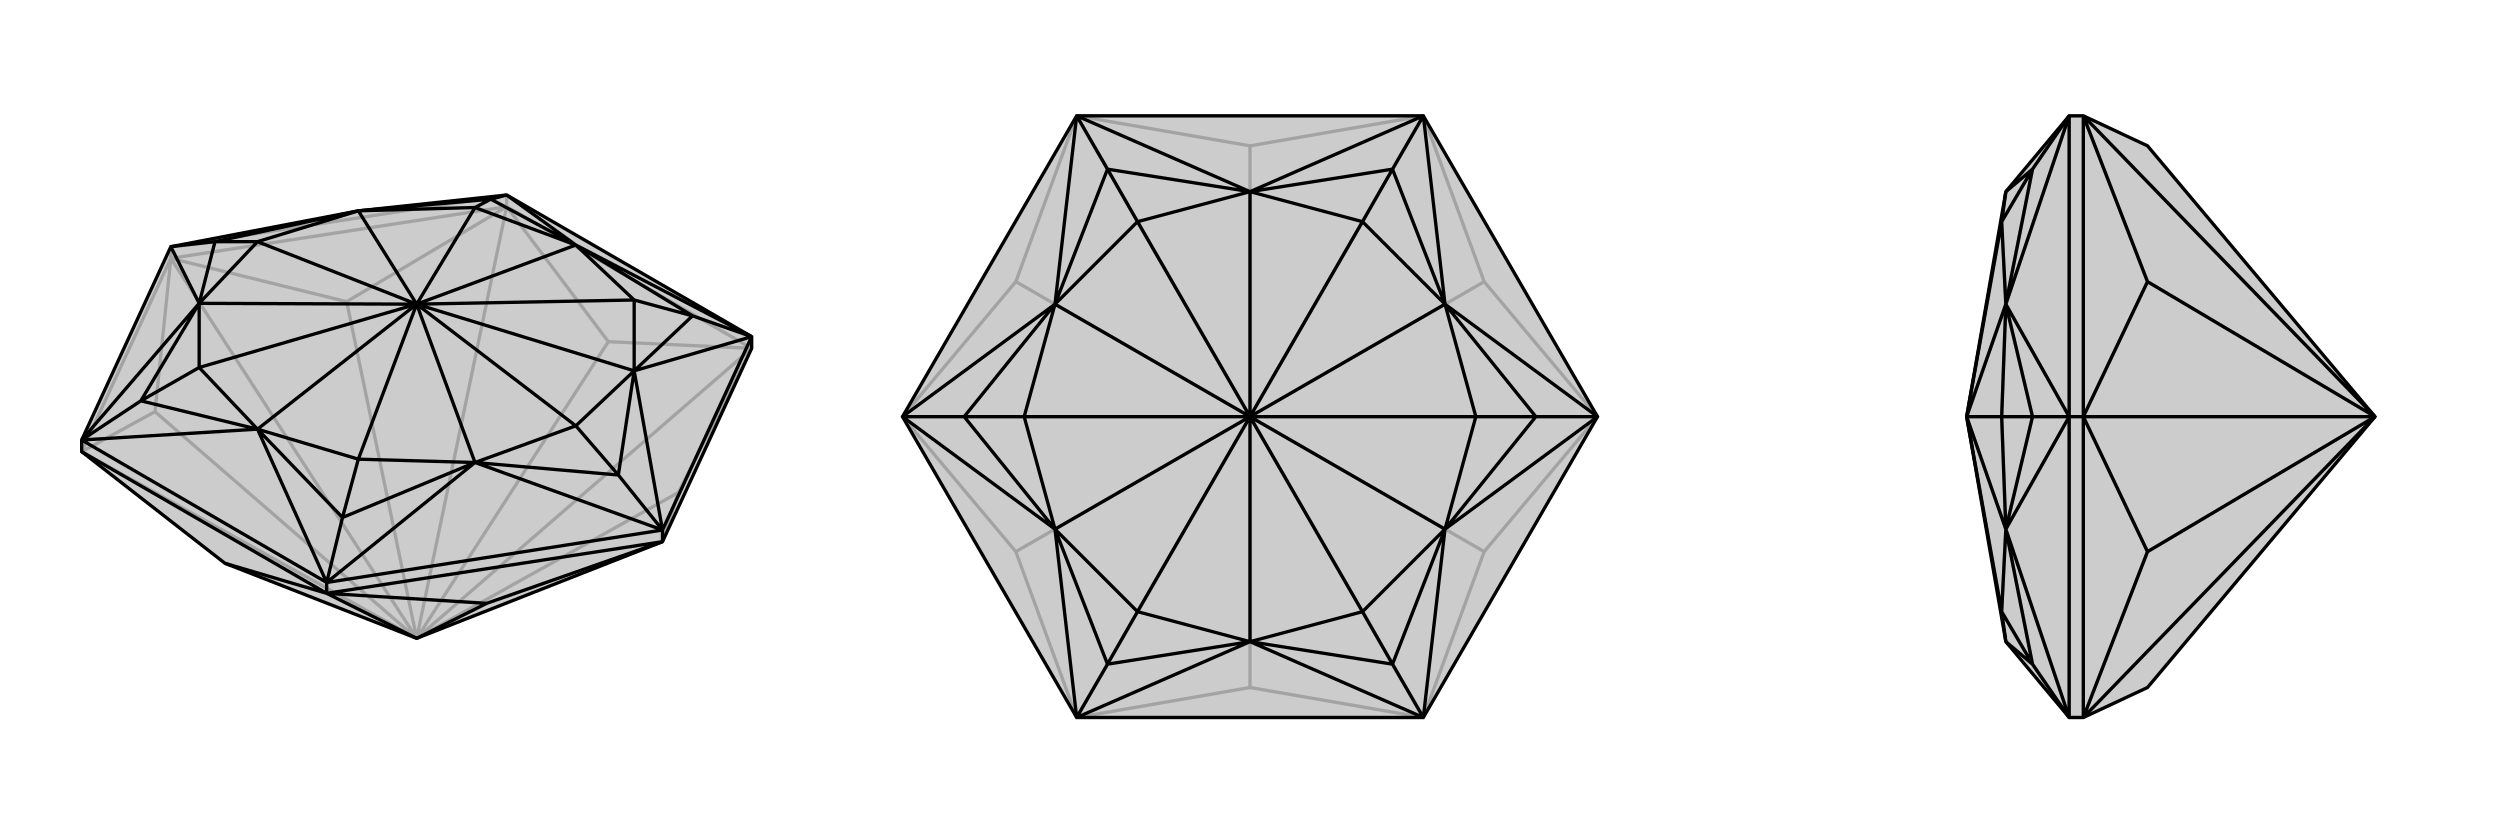 <svg xmlns="http://www.w3.org/2000/svg" viewBox="0 0 3000 1000">
    <g stroke="currentColor" stroke-width="4" fill="none" transform="translate(0 -20)">
        <path fill="currentColor" stroke="none" fill-opacity=".2" d="M270,696L500,786L795,670L902,438L902,424L608,254L430,273L205,316L98,548L98,562z" />
<path stroke-opacity=".2" d="M608,268L608,254M205,330L205,316M500,786L814,611M500,786L902,438M500,786L730,430M500,786L608,268M500,786L416,382M98,562L500,786M500,786L205,330M500,786L186,514M608,268L902,438M608,268L730,430M902,438L730,430M608,268L205,330M205,330L416,382M608,268L416,382M98,562L205,330M98,562L186,514M205,330L186,514M902,438L814,611M795,670L814,611M608,254L205,316" />
<path d="M270,696L500,786L795,670L902,438L902,424L608,254L430,273L205,316L98,548L98,562z" />
<path d="M392,732L392,719M795,670L795,656M392,732L500,786M500,786L584,744M392,732L98,562M392,732L270,696M392,732L795,670M795,670L584,744M392,732L584,744M392,719L98,548M902,424L795,656M795,656L392,719M902,424L691,314M608,254L691,314M795,656L761,465M902,424L761,465M902,424L831,399M392,719L570,575M795,656L570,575M795,656L742,590M98,548L309,535M392,719L309,535M392,719L411,641M205,316L239,384M98,548L239,384M98,548L169,501M608,254L589,259M205,316L258,310M831,399L691,314M589,259L691,314M742,590L761,465M831,399L761,465M831,399L761,380M411,641L570,575M742,590L570,575M742,590L691,531M169,501L309,535M411,641L309,535M411,641L430,571M258,310L239,384M169,501L239,384M169,501L239,461M589,259L430,273M589,259L570,269M258,310L430,273M258,310L309,310M691,314L761,380M691,314L570,269M691,314L500,385M761,465L691,531M761,465L761,380M761,380L500,385M761,465L500,385M570,575L430,571M691,531L570,575M691,531L500,385M500,385L570,575M309,535L239,461M430,571L309,535M500,385L430,571M500,385L309,535M239,384L309,310M239,384L239,461M500,385L239,461M500,385L239,384M430,273L570,269M500,385L570,269M309,310L430,273M500,385L309,310M500,385L430,273" />
    </g>
    <g stroke="currentColor" stroke-width="4" fill="none" transform="translate(1000 0)">
        <path fill="currentColor" stroke="none" fill-opacity=".2" d="M292,139L83,500L292,861L708,861L917,500L708,139z" />
<path stroke-opacity=".2" d="M500,500L500,825M708,861L500,500M500,500L781,662M917,500L500,500M500,500L781,338M500,500L708,139M500,500L500,175M500,500L292,139M500,500L219,338M292,861L500,500M500,500L83,500M500,500L219,662M292,139L500,175M708,139L500,175M83,500L219,338M292,139L219,338M292,861L219,662M83,500L219,662M708,861L500,825M292,861L500,825M917,500L781,662M708,861L781,662M708,139L781,338M917,500L781,338" />
<path d="M292,139L83,500L292,861L708,861L917,500L708,139z" />
<path d="M708,139L500,230M292,139L500,230M917,500L734,365M708,139L734,365M708,139L671,203M708,861L734,635M917,500L734,635M917,500L843,500M292,861L500,770M708,861L500,770M708,861L671,797M83,500L266,635M292,861L266,635M292,861L329,797M292,139L266,365M292,139L329,203M83,500L266,365M83,500L157,500M671,203L500,230M329,203L500,230M843,500L734,365M671,203L734,365M671,203L635,266M671,797L734,635M843,500L734,635M843,500L771,500M329,797L500,770M671,797L500,770M671,797L635,734M157,500L266,635M329,797L266,635M329,797L365,734M329,203L266,365M329,203L365,266M157,500L266,365M157,500L229,500M500,230L635,266M500,230L365,266M500,230L500,500M734,365L771,500M734,365L635,266M635,266L500,500M734,365L500,500M734,635L635,734M771,500L734,635M771,500L500,500M500,500L734,635M500,770L365,734M635,734L500,770M500,500L635,734M500,500L500,770M266,635L229,500M266,635L365,734M500,500L365,734M500,500L266,635M266,365L365,266M500,500L365,266M229,500L266,365M500,500L229,500M500,500L266,365" />
    </g>
    <g stroke="currentColor" stroke-width="4" fill="none" transform="translate(2000 0)">
        <path fill="currentColor" stroke="none" fill-opacity=".2" d="M577,825L850,500L577,175L500,139L483,139L407,230L360,500L407,770L483,861L500,861z" />
<path stroke-opacity=".2" d="M500,500L483,500M850,500L500,139M850,500L577,338M500,861L850,500M850,500L500,500M850,500L577,662M500,139L500,500M500,500L577,338M500,139L577,338M500,861L500,500M500,861L577,662M500,500L577,662M483,861L483,500M483,139L483,500M483,500L407,635M483,861L407,635M483,861L439,797M483,139L407,365M483,139L439,203M483,500L407,365M483,500L439,500M439,203L407,230M439,797L407,770M439,500L407,635M439,797L407,635M439,797L402,734M439,203L407,365M439,203L402,266M439,500L407,365M439,500L402,500M407,230L402,266M407,770L402,734M407,635L402,500M407,635L402,734M360,500L402,734M360,500L407,635M407,365L402,266M360,500L402,266M402,500L407,365M360,500L402,500M360,500L407,365" />
<path d="M577,825L850,500L577,175L500,139L483,139L407,230L360,500L407,770L483,861L500,861z" />
<path d="M500,500L483,500M500,861L850,500M850,500L577,662M500,500L850,500M850,500L577,338M850,500L500,139M500,861L500,500M500,500L577,662M500,861L577,662M500,500L500,139M500,139L577,338M500,500L577,338M483,139L483,500M483,500L483,861M483,500L407,365M483,139L407,365M483,139L439,203M483,861L407,635M483,500L407,635M483,500L439,500M483,861L439,797M439,203L407,230M439,500L407,365M439,203L407,365M439,203L402,266M439,797L407,635M439,500L407,635M439,500L402,500M439,797L407,770M439,797L402,734M407,230L402,266M407,365L402,500M407,365L402,266M402,266L360,500M407,365L360,500M407,635L402,734M402,500L407,635M402,500L360,500M360,500L407,635M402,734L407,770M360,500L402,734" />
    </g>
</svg>